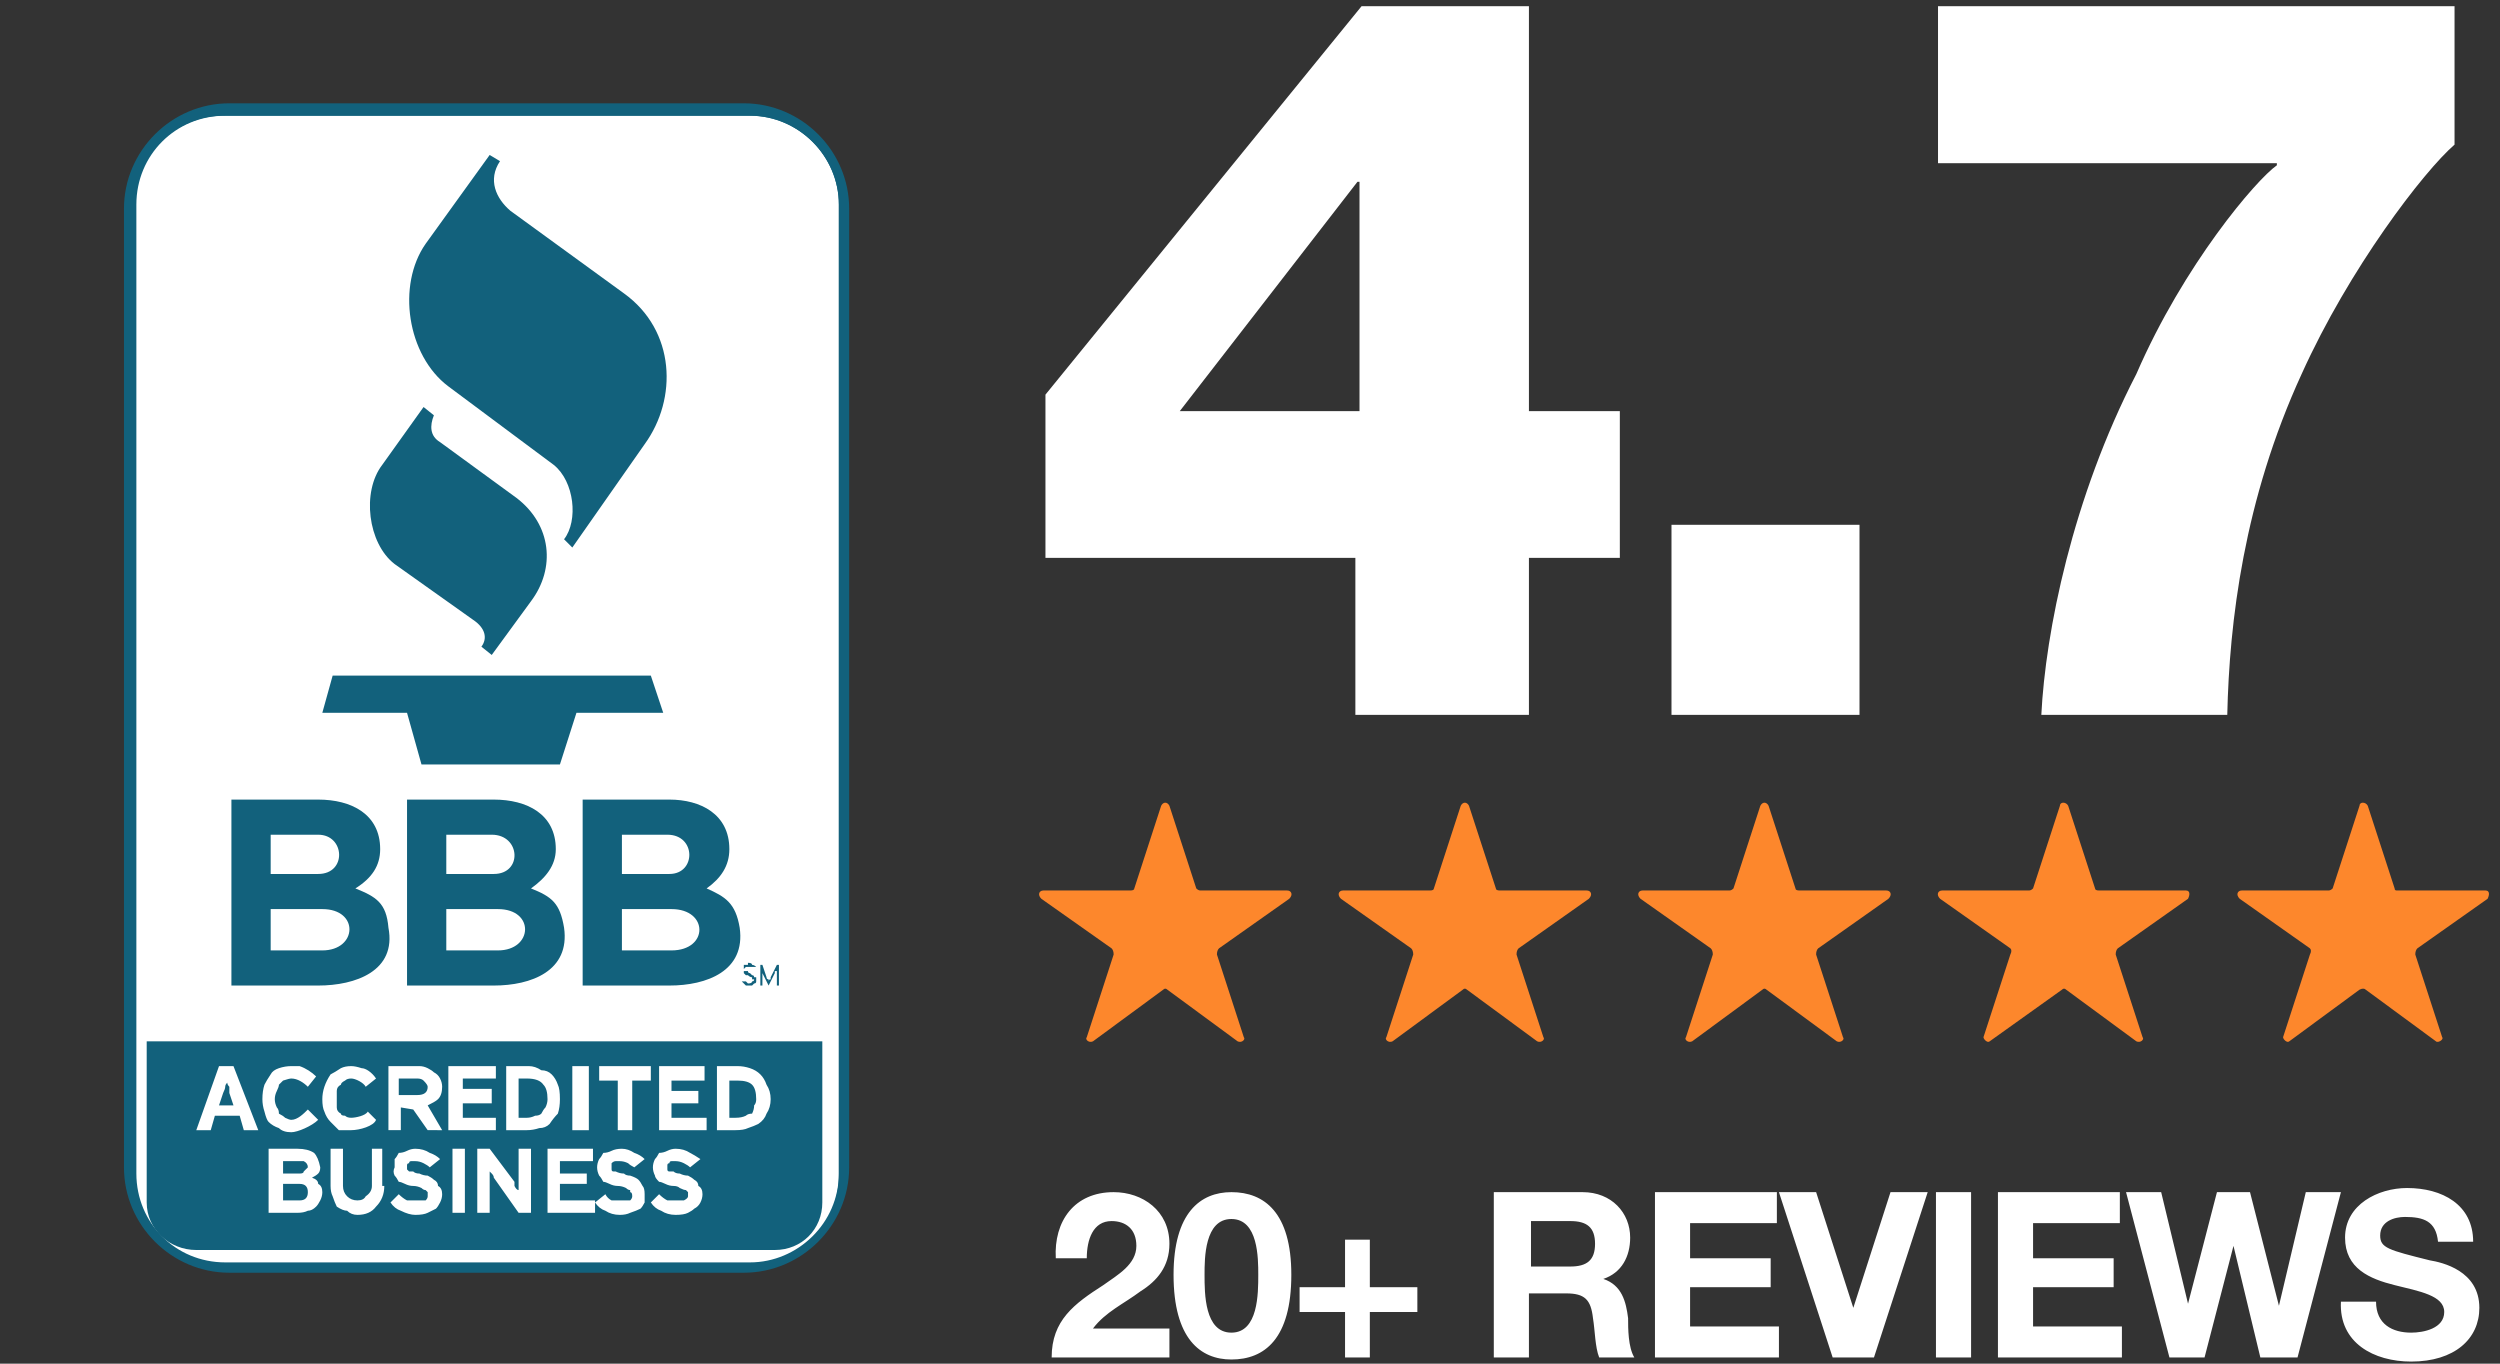 <svg xmlns="http://www.w3.org/2000/svg" viewBox="0 0 121 66" width="121" height="66"><rect x="0" y="0" width="121" height="66" fill="#333333" stroke="none"/><title>image-svg</title><defs><clipPath clipPathUnits="userSpaceOnUse" id="cp1"><path d="m6 5.03h37.84v60.97h-37.84z"></path></clipPath></defs><style>		.s0 { fill: #ffffff } 		.s1 { fill: #fd872c } 		.s2 { fill: #12617c } 	</style><g id="Layer"><path id="Layer" fill-rule="evenodd" class="s0" d="m74 19.9h4.4v7.1h-4.4v7.6h-8.4v-7.6h-15v-7.9l15.3-18.8h8.1zm-16.9 0h8.7v-11.1h-0.1zm23.8 14.7v-9.2h9.1v9.2zm12.9-26.7v-7.6h25v6.7c-1.5 1.3-5.1 6-7.4 11.1-2.8 6.1-3.5 12-3.6 16.5h-9c0.2-4 1.5-10.5 4.6-16.5 2.3-5.3 5.8-9.4 6.8-10.1v-0.1z"></path></g><g id="Layer"><path id="Layer" fill-rule="evenodd" class="s0" d="m52.6 60.9h-1.5c-0.1-1.8 0.9-3.2 2.8-3.2 1.4 0 2.7 0.9 2.7 2.5 0 1.1-0.6 1.8-1.4 2.3-0.8 0.6-1.7 1-2.3 1.8h3.7v1.4h-5.7c0-1.8 1.1-2.6 2.5-3.5 0.7-0.5 1.6-1 1.6-1.9 0-0.8-0.5-1.2-1.2-1.2-0.9 0-1.2 0.9-1.2 1.8zm4.2 0.8c0-3 1.3-4 2.8-4 1.6 0 2.9 1 2.9 4 0 3.1-1.3 4.1-2.9 4.1-1.5 0-2.8-1-2.8-4.1zm1.5 0c0 0.9 0 2.8 1.3 2.8 1.3 0 1.3-1.9 1.3-2.8 0-0.8 0-2.7-1.3-2.7-1.3 0-1.3 1.9-1.3 2.7zm8-1.7v2.3h2.3v1.2h-2.3v2.2h-1.2v-2.2h-2.2v-1.2h2.2v-2.3zm6 5.7v-8h4.3c1.4 0 2.3 1 2.3 2.2 0 0.9-0.4 1.7-1.3 2 0.9 0.3 1.1 1.1 1.2 1.9 0 0.5 0 1.4 0.3 1.9h-1.7c-0.2-0.5-0.2-1.3-0.3-1.9-0.1-0.9-0.4-1.2-1.3-1.2h-1.8v3.1zm1.8-6.6v2.2h1.9c0.8 0 1.2-0.3 1.2-1.1 0-0.8-0.4-1.1-1.2-1.1zm6 6.6v-8h5.9v1.5h-4.2v1.7h3.9v1.4h-3.9v1.9h4.3v1.5zm13.2-8l-2.6 8h-2l-2.6-8h1.8l1.8 5.6 1.8-5.6zm0.4 8v-8h1.7v8zm3 0v-8h5.9v1.5h-4.2v1.7h3.9v1.4h-3.9v1.9h4.3v1.5zm16.6-8l-2.1 8h-1.8l-1.3-5.4-1.4 5.4h-1.7l-2.1-8h1.7l1.3 5.4 1.4-5.4h1.6l1.4 5.5 1.3-5.5zm0 5.3h1.7c0 1.1 0.8 1.5 1.7 1.5 0.6 0 1.6-0.2 1.6-1 0-0.8-1.2-1-2.4-1.3-1.2-0.3-2.4-0.8-2.4-2.3 0-1.6 1.6-2.4 3-2.4 1.7 0 3.2 0.8 3.2 2.6h-1.7c-0.1-1-0.7-1.2-1.6-1.2-0.5 0-1.2 0.2-1.2 0.9 0 0.6 0.4 0.7 2.4 1.2 0.6 0.1 2.4 0.5 2.4 2.3 0 1.5-1.2 2.6-3.3 2.6-1.8 0-3.5-0.9-3.4-2.9z"></path></g><path id="Layer" class="s1" d="m56.2 39c0.1-0.2 0.3-0.2 0.4 0l1.3 4q0.1 0.1 0.2 0.1h4.2c0.2 0 0.3 0.2 0.1 0.4l-3.4 2.4q-0.1 0.1-0.1 0.3l1.3 4c0.1 0.1-0.1 0.3-0.3 0.2l-3.4-2.5q-0.1-0.1-0.2 0l-3.4 2.5c-0.2 0.1-0.4-0.1-0.3-0.2l1.3-4q0-0.2-0.1-0.3l-3.4-2.4c-0.2-0.2-0.1-0.4 0.1-0.4h4.2q0.2 0 0.2-0.1z"></path><path id="Layer" class="s1" d="m70.7 39c0.1-0.2 0.3-0.2 0.4 0l1.3 4q0 0.1 0.2 0.1h4.2c0.2 0 0.3 0.2 0.1 0.4l-3.4 2.4q-0.1 0.1-0.1 0.3l1.3 4c0.1 0.1-0.1 0.3-0.3 0.2l-3.4-2.5q-0.1-0.1-0.2 0l-3.4 2.5c-0.2 0.1-0.4-0.1-0.3-0.2l1.3-4q0-0.2-0.1-0.3l-3.4-2.4c-0.2-0.2-0.1-0.4 0.1-0.4h4.2q0.2 0 0.2-0.1z"></path><path id="Layer" class="s1" d="m85.2 39c0.1-0.2 0.3-0.2 0.4 0l1.3 4q0 0.1 0.2 0.1h4.2c0.2 0 0.3 0.2 0.1 0.4l-3.4 2.4q-0.1 0.1-0.1 0.3l1.3 4c0.1 0.1-0.1 0.3-0.3 0.2l-3.4-2.5q-0.1-0.1-0.2 0l-3.4 2.5c-0.2 0.1-0.4-0.1-0.3-0.2l1.3-4q0-0.2-0.1-0.3l-3.4-2.4c-0.2-0.2-0.1-0.4 0.1-0.4h4.2q0.1 0 0.2-0.1z"></path><path id="Layer" class="s1" d="m99.7 39c0-0.2 0.3-0.2 0.4 0l1.3 4q0 0.1 0.2 0.1h4.2c0.2 0 0.2 0.2 0.1 0.4l-3.4 2.4q-0.1 0.1-0.1 0.3l1.3 4c0.1 0.1-0.1 0.3-0.3 0.2l-3.4-2.5q-0.1-0.1-0.2 0l-3.5 2.5c-0.1 0.1-0.3-0.1-0.3-0.2l1.3-4q0.1-0.2 0-0.3l-3.4-2.4c-0.2-0.2-0.1-0.4 0.1-0.4h4.2q0.1 0 0.2-0.1z"></path><path id="Layer" class="s1" d="m114.2 39c0-0.2 0.3-0.2 0.4 0l1.3 4q0 0.1 0.1 0.1h4.3c0.2 0 0.2 0.2 0.1 0.4l-3.4 2.4q-0.1 0.1-0.1 0.3l1.3 4c0.1 0.1-0.2 0.3-0.3 0.2l-3.4-2.5q-0.1-0.1-0.3 0l-3.4 2.5c-0.1 0.1-0.3-0.1-0.3-0.2l1.3-4q0.1-0.2 0-0.3l-3.4-2.4c-0.2-0.2-0.1-0.4 0.1-0.4h4.2q0.1 0 0.2-0.1z"></path><g id="Clip-Path: Clip-Path" clip-path="url(#cp1)"><g id="Clip-Path"><g id="Layer"><g id="Layer"><path id="Layer" fill-rule="evenodd" class="s0" d="m6.3 10c0-2.6 2.1-4.7 4.7-4.7h25.1c2.6 0 4.7 2.1 4.7 4.7v46.6c0 2.6-2.1 4.7-4.7 4.7h-25.1c-2.6 0-4.7-2.1-4.7-4.7z"></path><path id="Layer" fill-rule="evenodd" class="s2" d="m6.3 10c0-2.6 2.1-4.7 4.7-4.7h25.1c2.6 0 4.7 2.1 4.7 4.7v46.6c0 2.6-2.1 4.7-4.7 4.7h-25.1c-2.6 0-4.7-2.1-4.7-4.7zm0.2 46.9c0 2.4 1.9 4.3 4.3 4.3h25.5c2.4 0 4.3-1.9 4.3-4.3v-47c0-2.3-1.9-4.3-4.3-4.3h-25.5c-2.4 0-4.3 2-4.3 4.3zm9.6-24.2h15.4l0.6 1.8h-4.2l-0.8 2.5h-6.7l-0.7-2.5h-4.1zm4.4-13l0.5 0.4c-0.2 0.5-0.2 1 0.3 1.3l3.7 2.7c1.7 1.3 1.9 3.4 0.7 5l-1.9 2.6-0.5-0.4c0.3-0.4 0.2-0.9-0.4-1.3l-3.8-2.7c-1.3-1-1.6-3.5-0.6-4.8zm3.2-12.2l0.5 0.3c-0.6 0.9-0.2 1.8 0.5 2.4l5.5 4c2.5 1.8 2.6 5.1 1 7.3l-3.5 5-0.4-0.4c0.7-0.9 0.5-2.8-0.5-3.6l-5.1-3.8c-2-1.5-2.5-4.9-1.1-6.9zm16.1 42.9v7.8c0 1.3-1 2.3-2.3 2.3h-28c-1.3 0-2.4-1-2.4-2.3v-7.8zm-27.3 4.3l-1.2-3.1h-0.7l-1.1 3.1h0.7l0.2-0.7h1.2l0.2 0.7zm-1.9-1.2l0.2-0.6q0.1-0.2 0.1-0.3 0-0.1 0.1-0.2 0 0.1 0.1 0.2 0 0.1 0 0.3l0.2 0.6zm4.7-1.4c-0.2-0.2-0.5-0.4-0.8-0.5q-0.2 0-0.4 0-0.3 0-0.6 0.1-0.3 0.1-0.4 0.3-0.2 0.3-0.3 0.5-0.1 0.3-0.1 0.7 0 0.3 0.1 0.6 0.1 0.4 0.2 0.5 0.2 0.2 0.5 0.3 0.2 0.2 0.6 0.2c0.3 0 1-0.3 1.3-0.6l-0.5-0.5c-0.2 0.2-0.5 0.5-0.8 0.5q-0.1 0-0.3-0.1-0.1-0.1-0.3-0.2 0-0.2-0.1-0.3-0.1-0.2-0.1-0.4 0-0.2 0.1-0.4 0.1-0.2 0.1-0.3 0.2-0.2 0.2-0.2 0.3-0.1 0.4-0.1c0.3 0 0.6 0.2 0.8 0.4zm6.1 2.6l-0.7-1.2c0.2-0.1 0.4-0.2 0.5-0.3q0.2-0.2 0.2-0.6 0-0.2-0.1-0.4-0.1-0.2-0.3-0.3-0.1-0.1-0.3-0.2-0.2-0.1-0.4-0.1h-1.5v3.1h0.6v-1.1l0.6 0.1 0.7 1zm-0.7-2.1q0 0.4-0.5 0.4h-0.9v-0.8h0.9q0.2 0 0.3 0.1 0.2 0.2 0.2 0.3zm3.3 2.1v-0.6h-1.6v-0.7h1.4v-0.7h-1.4v-0.5h1.6v-0.6h-2.3v3.1zm3.1-1.5q0-0.5-0.1-0.7-0.1-0.3-0.3-0.5-0.2-0.2-0.5-0.2-0.3-0.2-0.6-0.2h-1.1v3.1h1q0.3 0 0.6-0.1 0.3 0 0.5-0.2 0.2-0.3 0.4-0.5 0.1-0.3 0.1-0.7zm-0.6 0q0 0.2-0.1 0.4-0.1 0.1-0.2 0.3-0.1 0.1-0.3 0.1-0.2 0.1-0.4 0.1h-0.4v-1.9h0.4q0.6 0 0.8 0.3 0.2 0.2 0.2 0.7zm1.2 1.5h0.8v-3.1h-0.8zm3.8-2.4v-0.7h-2.5v0.7h0.9v2.4h0.7v-2.4zm5.8 0.9q0-0.4-0.2-0.7-0.1-0.3-0.3-0.5-0.2-0.2-0.5-0.3-0.3-0.1-0.6-0.1h-1v3.1h0.9q0.4 0 0.6-0.1 0.3-0.1 0.5-0.2 0.3-0.2 0.4-0.5 0.2-0.3 0.2-0.7zm-0.7 0q0 0.2-0.1 0.3 0 0.2-0.1 0.4-0.2 0-0.3 0.1-0.2 0.1-0.5 0.1h-0.3v-1.8h0.4q0.5 0 0.7 0.2 0.2 0.2 0.2 0.7zm-2.4 1.5v-0.6h-1.7v-0.7h1.3v-0.6h-1.3v-0.5h1.6v-0.7h-2.2v3.1zm-5.4 3.4h-1.7v-0.8h1.3v-0.5h-1.3v-0.6h1.6v-0.6h-2.2v3.1h2.3zm-10.6-5.9c-0.2-0.3-0.5-0.5-0.7-0.5q-0.3-0.1-0.5-0.1-0.3 0-0.5 0.1-0.3 0.2-0.5 0.3-0.2 0.3-0.3 0.6-0.1 0.3-0.1 0.6 0 0.4 0.1 0.6 0.1 0.3 0.3 0.5 0.2 0.2 0.4 0.4 0.3 0 0.6 0c0.4 0 1.1-0.2 1.2-0.5l-0.4-0.4c-0.1 0.2-0.6 0.3-0.8 0.3q-0.2 0-0.3-0.1-0.2 0-0.2-0.1-0.2-0.1-0.2-0.3 0-0.2 0-0.4 0-0.2 0-0.4 0-0.2 0.2-0.3 0-0.1 0.2-0.2 0.1-0.1 0.3-0.1c0.2 0 0.6 0.2 0.7 0.4zm-2.6 5.5q0-0.3-0.2-0.4 0-0.2-0.3-0.3 0.2-0.1 0.3-0.2 0.1-0.1 0.1-0.3-0.1-0.5-0.3-0.7-0.3-0.2-0.8-0.2h-1.4v3.1h1.4q0.3 0 0.5-0.1 0.2 0 0.4-0.2 0.1-0.1 0.2-0.3 0.1-0.2 0.1-0.4zm-0.7-1.2q-0.1 0.1-0.2 0.2 0 0.1-0.2 0.1h-0.8v-0.6h0.7q0.3 0 0.3 0 0.2 0.1 0.2 0.3zm0 1.2q0 0.2-0.1 0.3-0.1 0.1-0.3 0.1h-0.8v-0.8h0.8q0.4 0 0.4 0.4zm3.6-0.3v-1.8h-0.5v1.8q0 0.3-0.3 0.5-0.1 0.2-0.4 0.2-0.3 0-0.5-0.2-0.2-0.2-0.2-0.5v-1.8h-0.6v1.8q0 0.3 0.1 0.5 0.1 0.3 0.2 0.5 0.3 0.2 0.5 0.2 0.2 0.2 0.5 0.2 0.6 0 0.9-0.4 0.4-0.4 0.4-1zm2.9 0.4q0-0.3-0.2-0.4 0-0.2-0.2-0.3-0.1-0.1-0.3-0.2-0.2 0-0.4-0.1-0.2 0-0.3-0.1-0.1 0-0.2 0 0 0-0.1-0.1 0-0.1 0-0.1 0-0.1 0-0.1 0-0.1 0.1-0.1 0-0.1 0.1-0.1 0.1 0 0.2 0 0.2 0 0.4 0.1 0.2 0.1 0.3 0.2l0.5-0.4q-0.2-0.2-0.5-0.3-0.3-0.2-0.7-0.2-0.2 0-0.4 0.1-0.2 0.1-0.4 0.1-0.1 0.2-0.2 0.3 0 0.2 0 0.4-0.1 0.2 0 0.4 0.1 0.1 0.2 0.3 0.1 0 0.3 0.1 0.2 0.1 0.4 0.1 0.2 0 0.4 0.1 0.1 0.1 0.2 0.1 0.1 0.1 0.1 0.1 0 0 0 0.2 0 0.1-0.1 0.2-0.1 0-0.4 0-0.3 0-0.5 0-0.2-0.1-0.4-0.3l-0.4 0.4q0.2 0.3 0.5 0.4 0.4 0.2 0.7 0.2 0.4 0 0.6-0.1 0.2-0.1 0.4-0.2 0.1-0.1 0.2-0.3 0.1-0.2 0.1-0.4zm1.1 0.9v-3.1h-0.6v3.1zm3.2 0v-3.1h-0.6v2q-0.1 0-0.2-0.2 0 0 0-0.2l-1.2-1.6h-0.6v3.1h0.6v-2q0 0 0.1 0.1 0.1 0.1 0.1 0.2l1.2 1.7c0 0 0.5 0 0.6 0zm5.5-0.9q0-0.3-0.1-0.4-0.1-0.2-0.2-0.3-0.1-0.1-0.4-0.2-0.2 0-0.3-0.1-0.2 0-0.4-0.1 0 0-0.1 0-0.1 0-0.1-0.1 0-0.1 0-0.1 0-0.1 0-0.1 0-0.1 0-0.1 0.1-0.1 0.2-0.1 0 0 0.2 0 0.2 0 0.4 0.1 0.1 0.1 0.3 0.2l0.5-0.4q-0.2-0.2-0.5-0.3-0.3-0.2-0.6-0.2-0.3 0-0.5 0.1-0.2 0.1-0.4 0.1-0.1 0.2-0.2 0.3-0.1 0.2-0.1 0.4 0 0.2 0.1 0.4 0.1 0.1 0.2 0.3 0.1 0 0.3 0.1 0.2 0.1 0.4 0.1 0.2 0 0.4 0.1 0.1 0.1 0.2 0.1 0 0.1 0 0.1 0.1 0 0.1 0.2 0 0.1-0.1 0.2-0.2 0-0.4 0-0.3 0-0.5 0-0.2-0.1-0.3-0.3l-0.5 0.4q0.2 0.3 0.5 0.4 0.3 0.2 0.7 0.2 0.3 0 0.5-0.1 0.3-0.1 0.5-0.2 0.1-0.1 0.2-0.3 0-0.2 0-0.4zm2.8 0q0-0.3-0.2-0.4 0-0.2-0.2-0.3-0.1-0.1-0.3-0.2-0.2 0-0.4-0.1-0.2 0-0.3-0.1-0.2 0-0.2 0-0.1 0-0.1-0.1 0-0.1 0-0.1 0 0 0-0.1 0-0.1 0.1-0.1 0-0.1 0.1-0.1 0.1 0 0.2 0 0.2 0 0.4 0.1 0.2 0.1 0.3 0.2l0.5-0.4q-0.3-0.2-0.5-0.3-0.3-0.2-0.7-0.2-0.2 0-0.4 0.1-0.2 0.1-0.4 0.1-0.1 0.2-0.2 0.3-0.1 0.2-0.1 0.4 0 0.2 0.1 0.4 0 0.1 0.2 0.3 0.1 0 0.3 0.1 0.2 0.1 0.4 0.1 0.2 0 0.3 0.1 0.2 0.1 0.3 0.1 0.1 0.1 0.1 0.1 0 0.1 0 0.2 0 0.1-0.2 0.2 0 0-0.3 0-0.3 0-0.5 0-0.2-0.1-0.4-0.3l-0.4 0.4q0.2 0.3 0.5 0.4 0.3 0.2 0.7 0.2 0.4 0 0.6-0.1 0.2-0.1 0.3-0.2 0.2-0.1 0.3-0.3 0.1-0.2 0.1-0.4zm-18.6-10.1h-4.2v-9h4.2c1.6 0 3 0.7 3 2.4 0 0.8-0.4 1.4-1.2 1.9 1 0.4 1.5 0.7 1.6 1.9 0.4 2.1-1.6 2.8-3.4 2.8zm8.5 0h-4.2v-9h4.2c1.6 0 3 0.7 3 2.4 0 0.8-0.5 1.4-1.2 1.9 1 0.4 1.4 0.7 1.6 1.9 0.3 2.1-1.6 2.8-3.4 2.8zm8.5 0h-4.2v-9h4.2c1.5 0 2.9 0.7 2.9 2.4 0 0.8-0.4 1.4-1.1 1.9 0.9 0.4 1.4 0.7 1.6 1.9 0.3 2.1-1.6 2.8-3.4 2.8zm-17-7.3h-2.3v1.9h2.3c1.4 0 1.3-1.9 0-1.9zm8.4 0h-2.2v1.9h2.3c1.4 0 1.3-1.9-0.1-1.9zm8.5 0h-2.2v1.9h2.3c1.3 0 1.3-1.9-0.1-1.9zm-16.7 3.6h-2.5v2h2.5c1.7 0 1.8-2 0-2zm8.5 0h-2.5v2h2.5c1.7 0 1.8-2 0-2zm8.4 0h-2.4v2h2.4c1.8 0 1.8-2 0-2zm4.1 3.5q0 0 0 0 0 0.1-0.1 0.1-0.1 0.1-0.1 0.1 0 0-0.2 0 0 0-0.1 0-0.1-0.1-0.2-0.2h0.1q0 0 0.1 0 0.1 0.1 0.1 0.1 0.2 0 0.2-0.1 0.1 0 0.1-0.1 0 0-0.1 0 0-0.1 0-0.1 0 0 0 0-0.1 0-0.2-0.1 0 0-0.1 0-0.1-0.1-0.1-0.1 0-0.1 0-0.1 0 0 0-0.1 0-0.1 0-0.1 0 0 0-0.1 0.1 0 0.2 0 0-0.1 0-0.1 0.2 0 0.2 0.1 0.1 0 0.2 0.1h-0.1q-0.1 0-0.1 0-0.1 0-0.2 0 0 0 0 0-0.1 0-0.1 0-0.1 0.1-0.1 0.1 0 0.1 0 0.1 0.1 0 0.1 0 0 0 0.1 0 0 0.1 0.1 0.1 0.1 0.1 0.1 0.1 0.1 0 0.1 0.1 0.1 0 0.1 0 0 0.1 0 0.2zm1 0.2c0 0 0-0.8 0-0.7q-0.1 0-0.1 0 0 0 0 0v0.1l-0.3 0.6-0.3-0.6q0-0.1 0-0.1 0 0 0 0 0 0 0 0v0.7h-0.1v-1h0.1l0.2 0.6q0 0.1 0.1 0.1 0 0.1 0 0.1 0-0.1 0.1-0.1 0 0 0-0.1l0.3-0.6h0.1v1zm-1-0.4v0.1q0 0 0-0.1z"></path><path id="Layer" fill-rule="evenodd" class="s2" d="m6 10.1c0-2.8 2.3-5.1 5.1-5.1h24.9c2.8 0 5.1 2.3 5.1 5.1v46.4c0 2.8-2.3 5.1-5.1 5.1h-24.9c-2.8 0-5.1-2.3-5.1-5.1zm0.6 46.7c0 2.4 1.9 4.3 4.3 4.3h25.4c2.3 0 4.3-1.9 4.3-4.3v-46.9c0-2.4-2-4.3-4.3-4.3h-25.4c-2.4 0-4.3 1.9-4.3 4.3z"></path></g></g></g></g></svg>